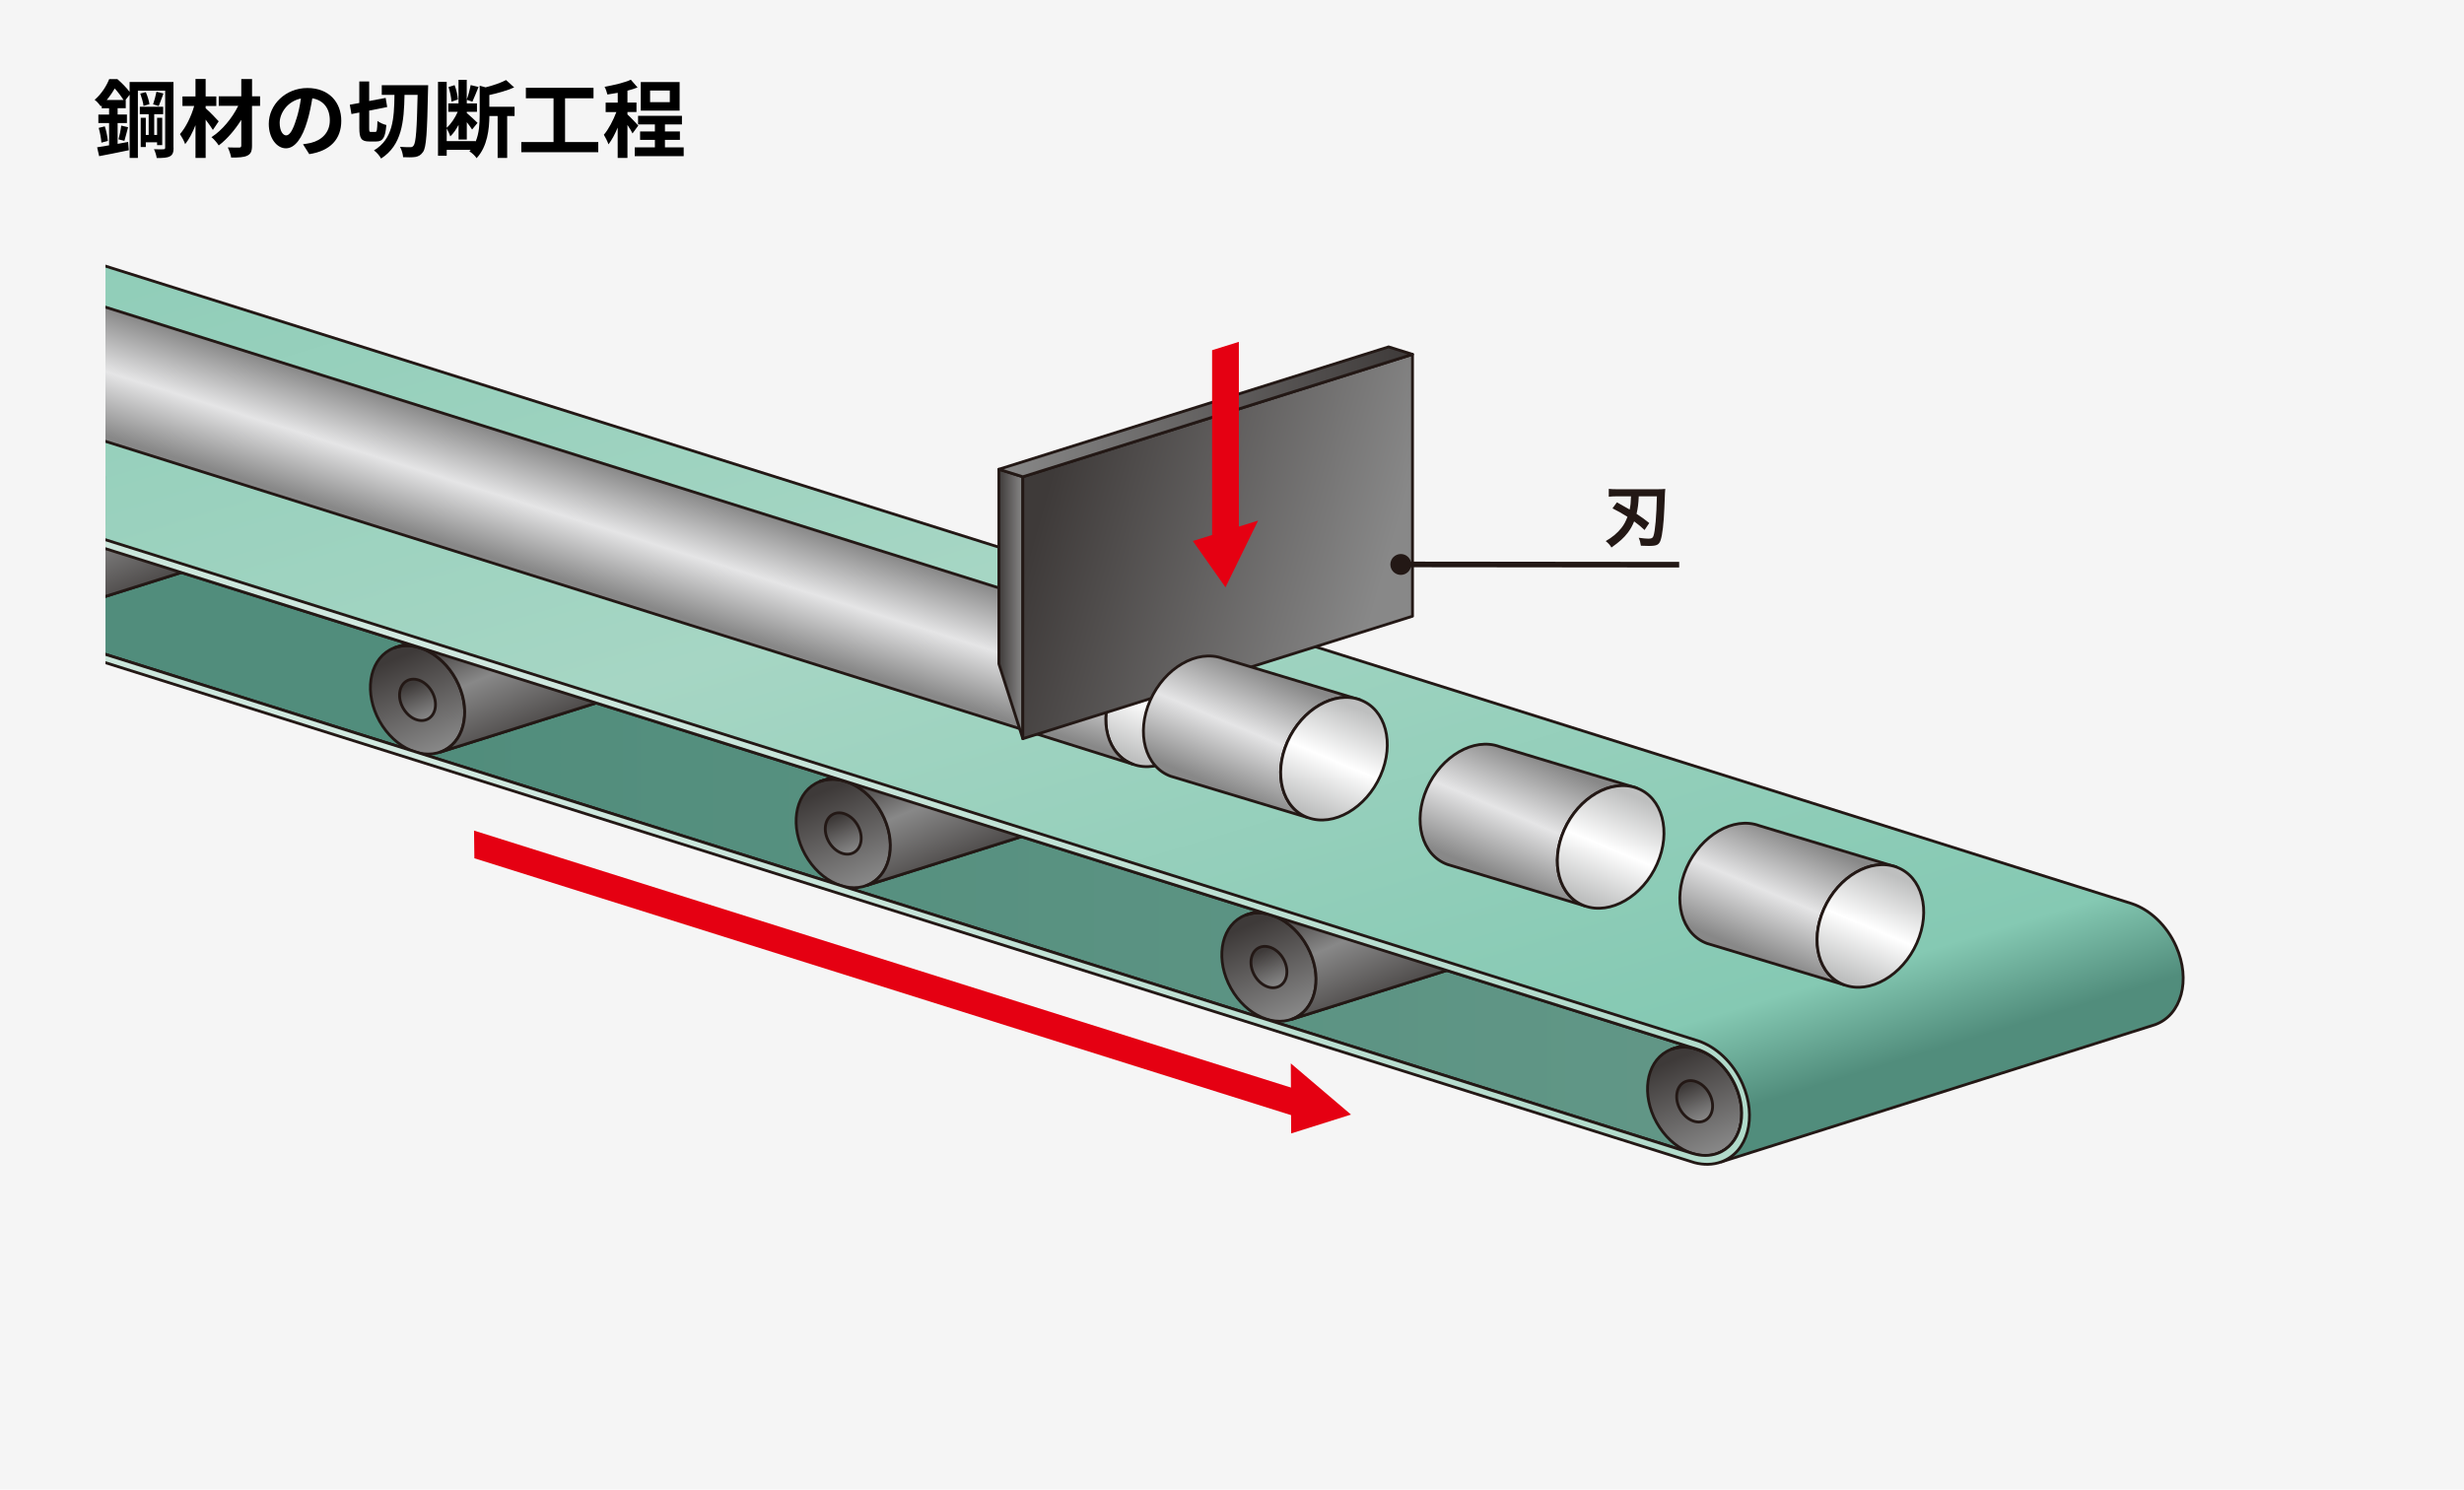 <?xml version="1.0" encoding="UTF-8"?>
<svg id="_レイヤー_2" data-name="レイヤー 2" xmlns="http://www.w3.org/2000/svg" xmlns:xlink="http://www.w3.org/1999/xlink" viewBox="0 0 436.37 263.85">
  <defs>
    <style>
      .cls-1 {
        fill: url(#_名称未設定グラデーション_12-8);
      }

      .cls-1, .cls-2, .cls-3, .cls-4, .cls-5, .cls-6, .cls-7, .cls-8, .cls-9, .cls-10, .cls-11, .cls-12, .cls-13, .cls-14, .cls-15, .cls-16, .cls-17, .cls-18, .cls-19, .cls-20, .cls-21, .cls-22, .cls-23, .cls-24, .cls-25, .cls-26, .cls-27, .cls-28, .cls-29, .cls-30, .cls-31, .cls-32, .cls-33, .cls-34 {
        stroke: #231815;
      }

      .cls-1, .cls-2, .cls-3, .cls-4, .cls-6, .cls-7, .cls-8, .cls-9, .cls-10, .cls-11, .cls-12, .cls-13, .cls-14, .cls-15, .cls-16, .cls-17, .cls-18, .cls-19, .cls-20, .cls-21, .cls-22, .cls-23, .cls-24, .cls-25, .cls-26, .cls-27, .cls-28, .cls-29, .cls-30, .cls-31, .cls-32, .cls-33, .cls-34 {
        stroke-linecap: round;
        stroke-linejoin: round;
        stroke-width: .5px;
      }

      .cls-2 {
        fill: url(#_名称未設定グラデーション_10-5);
      }

      .cls-3 {
        fill: url(#_名称未設定グラデーション_112);
      }

      .cls-4 {
        fill: url(#_名称未設定グラデーション_13);
      }

      .cls-5 {
        stroke-miterlimit: 10;
      }

      .cls-5, .cls-35 {
        fill: none;
      }

      .cls-6 {
        fill: url(#_名称未設定グラデーション_10-8);
      }

      .cls-7 {
        fill: url(#_名称未設定グラデーション_12-5);
      }

      .cls-8 {
        fill: url(#_名称未設定グラデーション_10-12);
      }

      .cls-36 {
        fill: #f5f5f5;
      }

      .cls-9 {
        fill: url(#_名称未設定グラデーション_10-7);
      }

      .cls-10 {
        fill: url(#_名称未設定グラデーション_51-4);
      }

      .cls-11 {
        fill: url(#_名称未設定グラデーション_51);
      }

      .cls-12 {
        fill: url(#_名称未設定グラデーション_59);
      }

      .cls-13 {
        fill: url(#_名称未設定グラデーション_59-4);
      }

      .cls-14 {
        fill: url(#_名称未設定グラデーション_72);
      }

      .cls-37 {
        fill: #e50012;
      }

      .cls-15 {
        fill: url(#_名称未設定グラデーション_10-4);
      }

      .cls-16 {
        fill: url(#_名称未設定グラデーション_10-11);
      }

      .cls-17 {
        fill: url(#_名称未設定グラデーション_10-2);
      }

      .cls-18 {
        fill: url(#_名称未設定グラデーション_10-3);
      }

      .cls-19 {
        fill: url(#_名称未設定グラデーション_59-2);
      }

      .cls-20 {
        fill: url(#_名称未設定グラデーション_51-3);
      }

      .cls-21 {
        fill: url(#_名称未設定グラデーション_12-4);
      }

      .cls-22 {
        fill: url(#_名称未設定グラデーション_12-2);
      }

      .cls-23 {
        fill: url(#_名称未設定グラデーション_117);
      }

      .cls-38 {
        clip-path: url(#clippath);
      }

      .cls-24 {
        fill: url(#_名称未設定グラデーション_12-7);
      }

      .cls-25 {
        fill: url(#_名称未設定グラデーション_10);
      }

      .cls-26 {
        fill: url(#_名称未設定グラデーション_12-9);
      }

      .cls-27 {
        fill: url(#_名称未設定グラデーション_10-6);
      }

      .cls-28 {
        fill: url(#_名称未設定グラデーション_10-10);
      }

      .cls-29 {
        fill: url(#_名称未設定グラデーション_51-2);
      }

      .cls-39 {
        fill: #231815;
      }

      .cls-30 {
        fill: url(#_名称未設定グラデーション_59-3);
      }

      .cls-31 {
        fill: url(#_名称未設定グラデーション_12-3);
      }

      .cls-32 {
        fill: url(#_名称未設定グラデーション_12);
      }

      .cls-33 {
        fill: url(#_名称未設定グラデーション_12-6);
      }

      .cls-34 {
        fill: url(#_名称未設定グラデーション_10-9);
      }
    </style>
    <clipPath id="clippath">
      <rect class="cls-35" x="18.68" y="17.46" width="381.37" height="217.26"/>
    </clipPath>
    <linearGradient id="_名称未設定グラデーション_72" data-name="名称未設定グラデーション 72" x1="-159.87" y1="124.03" x2="308.46" y2="124.03" gradientUnits="userSpaceOnUse">
      <stop offset="0" stop-color="#518d7c"/>
      <stop offset=".51" stop-color="#518d7c"/>
      <stop offset="1" stop-color="#629787"/>
    </linearGradient>
    <linearGradient id="_名称未設定グラデーション_12" data-name="名称未設定グラデーション 12" x1="337.41" y1="170.45" x2="346.75" y2="192.66" gradientUnits="userSpaceOnUse">
      <stop offset="0" stop-color="#3e3a39"/>
      <stop offset=".38" stop-color="#888"/>
      <stop offset="1" stop-color="#3e3a39"/>
    </linearGradient>
    <linearGradient id="_名称未設定グラデーション_10" data-name="名称未設定グラデーション 10" x1="303.89" y1="204.1" x2="296.96" y2="187.5" gradientTransform="translate(132.97 -121.46) rotate(29.14)" gradientUnits="userSpaceOnUse">
      <stop offset="0" stop-color="#888"/>
      <stop offset="1" stop-color="#3e3a39"/>
    </linearGradient>
    <linearGradient id="_名称未設定グラデーション_10-2" data-name="名称未設定グラデーション 10" x1="301.56" y1="198.51" x2="298.91" y2="192.17" gradientTransform="translate(132.97 -121.46) rotate(29.14)" xlink:href="#_名称未設定グラデーション_10"/>
    <linearGradient id="_名称未設定グラデーション_12-2" data-name="名称未設定グラデーション 12" x1="111.24" y1="99.36" x2="120.58" y2="121.57" xlink:href="#_名称未設定グラデーション_12"/>
    <linearGradient id="_名称未設定グラデーション_10-3" data-name="名称未設定グラデーション 10" x1="77.72" y1="133" x2="70.8" y2="116.41" gradientTransform="translate(69.73 -20.32) rotate(29.14)" xlink:href="#_名称未設定グラデーション_10"/>
    <linearGradient id="_名称未設定グラデーション_10-4" data-name="名称未設定グラデーション 10" x1="75.39" y1="127.41" x2="72.75" y2="121.08" gradientTransform="translate(69.73 -20.32) rotate(29.14)" xlink:href="#_名称未設定グラデーション_10"/>
    <linearGradient id="_名称未設定グラデーション_12-3" data-name="名称未設定グラデーション 12" x1="111.24" y1="99.36" x2="120.58" y2="121.57" xlink:href="#_名称未設定グラデーション_12"/>
    <linearGradient id="_名称未設定グラデーション_12-4" data-name="名称未設定グラデーション 12" x1="37.64" y1="76.3" x2="46.98" y2="98.51" xlink:href="#_名称未設定グラデーション_12"/>
    <linearGradient id="_名称未設定グラデーション_10-5" data-name="名称未設定グラデーション 10" x1="4.12" y1="109.95" x2="-2.81" y2="93.35" gradientTransform="translate(49.18 12.6) rotate(29.14)" xlink:href="#_名称未設定グラデーション_10"/>
    <linearGradient id="_名称未設定グラデーション_10-6" data-name="名称未設定グラデーション 10" x1="1.79" y1="104.36" x2="-.86" y2="98.02" gradientTransform="translate(49.18 12.6) rotate(29.14)" xlink:href="#_名称未設定グラデーション_10"/>
    <linearGradient id="_名称未設定グラデーション_12-5" data-name="名称未設定グラデーション 12" x1="37.64" y1="76.3" x2="46.98" y2="98.51" xlink:href="#_名称未設定グラデーション_12"/>
    <linearGradient id="_名称未設定グラデーション_12-6" data-name="名称未設定グラデーション 12" x1="186.63" y1="123.02" x2="195.97" y2="145.23" xlink:href="#_名称未設定グラデーション_12"/>
    <linearGradient id="_名称未設定グラデーション_10-7" data-name="名称未設定グラデーション 10" x1="153.11" y1="156.67" x2="146.18" y2="140.07" gradientTransform="translate(90.79 -54.04) rotate(29.14)" xlink:href="#_名称未設定グラデーション_10"/>
    <linearGradient id="_名称未設定グラデーション_10-8" data-name="名称未設定グラデーション 10" x1="150.78" y1="151.08" x2="148.13" y2="144.74" gradientTransform="translate(90.79 -54.04) rotate(29.14)" xlink:href="#_名称未設定グラデーション_10"/>
    <linearGradient id="_名称未設定グラデーション_12-7" data-name="名称未設定グラデーション 12" x1="186.63" y1="123.02" x2="195.97" y2="145.23" xlink:href="#_名称未設定グラデーション_12"/>
    <linearGradient id="_名称未設定グラデーション_12-8" data-name="名称未設定グラデーション 12" x1="262.02" y1="146.69" x2="271.36" y2="168.89" xlink:href="#_名称未設定グラデーション_12"/>
    <linearGradient id="_名称未設定グラデーション_10-9" data-name="名称未設定グラデーション 10" x1="228.5" y1="180.33" x2="221.57" y2="163.74" gradientTransform="translate(111.86 -87.75) rotate(29.14)" xlink:href="#_名称未設定グラデーション_10"/>
    <linearGradient id="_名称未設定グラデーション_10-10" data-name="名称未設定グラデーション 10" x1="226.16" y1="174.74" x2="223.52" y2="168.41" gradientTransform="translate(111.86 -87.75) rotate(29.14)" xlink:href="#_名称未設定グラデーション_10"/>
    <linearGradient id="_名称未設定グラデーション_12-9" data-name="名称未設定グラデーション 12" x1="262.02" y1="146.69" x2="271.36" y2="168.89" xlink:href="#_名称未設定グラデーション_12"/>
    <linearGradient id="_名称未設定グラデーション_117" data-name="名称未設定グラデーション 117" x1="156.64" y1="242.68" x2="72.8" y2="-32.16" gradientUnits="userSpaceOnUse">
      <stop offset="0" stop-color="#518d7c"/>
      <stop offset=".06" stop-color="#85c9b3"/>
      <stop offset=".45" stop-color="#a6d6c4"/>
      <stop offset=".96" stop-color="#85c9b3"/>
      <stop offset=".97" stop-color="#78b7a3"/>
      <stop offset=".98" stop-color="#6ca593"/>
      <stop offset=".99" stop-color="#649a8a"/>
      <stop offset="1" stop-color="#629787"/>
    </linearGradient>
    <linearGradient id="_名称未設定グラデーション_112" data-name="名称未設定グラデーション 112" x1="-161.24" y1="124" x2="309.83" y2="124" gradientUnits="userSpaceOnUse">
      <stop offset="0" stop-color="#b0daca"/>
      <stop offset=".49" stop-color="#d2e9e0"/>
      <stop offset="1" stop-color="#b0daca"/>
    </linearGradient>
    <linearGradient id="_名称未設定グラデーション_59" data-name="名称未設定グラデーション 59" x1="-2391.77" y1="115.86" x2="-2383.9" y2="134.57" gradientTransform="translate(-2182.68) rotate(-180) scale(1 -1)" gradientUnits="userSpaceOnUse">
      <stop offset="0" stop-color="#bebfbf"/>
      <stop offset=".5" stop-color="#fff"/>
      <stop offset="1" stop-color="#bebfbf"/>
    </linearGradient>
    <linearGradient id="_名称未設定グラデーション_51" data-name="名称未設定グラデーション 51" x1="88.94" y1="99.25" x2="95.43" y2="78.62" gradientUnits="userSpaceOnUse">
      <stop offset="0" stop-color="#888"/>
      <stop offset=".5" stop-color="#e5e5e6"/>
      <stop offset="1" stop-color="#888"/>
    </linearGradient>
    <linearGradient id="_名称未設定グラデーション_13" data-name="名称未設定グラデーション 13" x1="176.9" y1="106.98" x2="181.14" y2="106.98" gradientUnits="userSpaceOnUse">
      <stop offset="0" stop-color="#3e3a39"/>
      <stop offset="1" stop-color="#888"/>
    </linearGradient>
    <linearGradient id="_名称未設定グラデーション_10-11" data-name="名称未設定グラデーション 10" x1="244.2" y1="104.99" x2="185.08" y2="88.03" gradientTransform="matrix(1,0,0,1,0,0)" xlink:href="#_名称未設定グラデーション_10"/>
    <linearGradient id="_名称未設定グラデーション_10-12" data-name="名称未設定グラデーション 10" x1="176.9" y1="72.94" x2="250.15" y2="72.94" gradientTransform="matrix(1,0,0,1,0,0)" xlink:href="#_名称未設定グラデーション_10"/>
    <linearGradient id="_名称未設定グラデーション_51-2" data-name="名称未設定グラデーション 51" x1="-2407.1" y1="118.9" x2="-2398.49" y2="139.37" gradientTransform="translate(-2182.68) rotate(-180) scale(1 -1)" xlink:href="#_名称未設定グラデーション_51"/>
    <linearGradient id="_名称未設定グラデーション_59-2" data-name="名称未設定グラデーション 59" x1="-2422.73" y1="125.32" x2="-2414.87" y2="144.03" xlink:href="#_名称未設定グラデーション_59"/>
    <linearGradient id="_名称未設定グラデーション_51-3" data-name="名称未設定グラデーション 51" x1="-2456.1" y1="134.53" x2="-2447.49" y2="155" gradientTransform="translate(-2182.68) rotate(-180) scale(1 -1)" xlink:href="#_名称未設定グラデーション_51"/>
    <linearGradient id="_名称未設定グラデーション_59-3" data-name="名称未設定グラデーション 59" x1="-2471.73" y1="140.94" x2="-2463.87" y2="159.65" xlink:href="#_名称未設定グラデーション_59"/>
    <linearGradient id="_名称未設定グラデーション_51-4" data-name="名称未設定グラデーション 51" x1="-2502.1" y1="148.53" x2="-2493.49" y2="169" gradientTransform="translate(-2182.68) rotate(-180) scale(1 -1)" xlink:href="#_名称未設定グラデーション_51"/>
    <linearGradient id="_名称未設定グラデーション_59-4" data-name="名称未設定グラデーション 59" x1="-2517.73" y1="154.94" x2="-2509.87" y2="173.65" xlink:href="#_名称未設定グラデーション_59"/>
  </defs>
  <g id="_レイヤー_1-2" data-name="レイヤー 1">
    <rect class="cls-36" width="436.37" height="263.85"/>
    <g class="cls-38">
      <g>
        <path class="cls-14" d="m299.79,204.31c1.49.46,3.01.48,4.4-.03,4.02-1.47,5.45-6.79,3.2-11.88-1.46-3.31-4.12-5.71-6.91-6.59L-151.16,43.77c-1.5-.47-3.04-.5-4.45.02-4.02,1.47-5.45,6.79-3.2,11.88,1.47,3.33,4.15,5.74,6.95,6.6l451.65,142.05Z"/>
        <g>
          <g>
            <path class="cls-32" d="m372.93,161.6c4.02-1.47,9.1,1.47,11.36,6.57,2.25,5.1.82,10.42-3.2,11.88l-76.89,24.23c4.02-1.47,5.45-6.79,3.2-11.88s-7.34-8.04-11.36-6.57l76.89-24.23Z"/>
            <ellipse class="cls-25" cx="300.12" cy="195.06" rx="7.71" ry="10.12" transform="translate(-57 170.84) rotate(-29.14)"/>
            <ellipse class="cls-17" cx="300.12" cy="195.06" rx="2.94" ry="3.86" transform="translate(-57 170.84) rotate(-29.14)"/>
          </g>
          <path class="cls-32" d="m372.93,161.6c4.02-1.47,9.1,1.47,11.36,6.57,2.25,5.1.82,10.42-3.2,11.88l-76.89,24.23c4.02-1.47,5.45-6.79,3.2-11.88s-7.34-8.04-11.36-6.57l76.89-24.23Z"/>
        </g>
        <g>
          <g>
            <path class="cls-22" d="m146.77,90.51c4.02-1.47,9.1,1.47,11.36,6.57,2.25,5.1.82,10.42-3.2,11.88l-76.89,24.23c4.02-1.47,5.45-6.79,3.2-11.88-2.25-5.1-7.34-8.04-11.36-6.57l76.89-24.23Z"/>
            <ellipse class="cls-18" cx="73.95" cy="123.96" rx="7.71" ry="10.12" transform="translate(-51.01 51.7) rotate(-29.14)"/>
            <ellipse class="cls-15" cx="73.95" cy="123.96" rx="2.94" ry="3.86" transform="translate(-51.01 51.7) rotate(-29.14)"/>
          </g>
          <path class="cls-31" d="m146.77,90.51c4.02-1.47,9.1,1.47,11.36,6.57,2.25,5.1.82,10.42-3.2,11.88l-76.89,24.23c4.02-1.47,5.45-6.79,3.2-11.88-2.25-5.1-7.34-8.04-11.36-6.57l76.89-24.23Z"/>
        </g>
        <g>
          <g>
            <path class="cls-21" d="m73.16,67.45c4.02-1.47,9.1,1.47,11.36,6.57,2.25,5.1.82,10.42-3.2,11.88L4.42,110.13c4.02-1.47,5.45-6.79,3.2-11.88-2.25-5.1-7.34-8.04-11.36-6.57l76.89-24.23Z"/>
            <ellipse class="cls-2" cx=".35" cy="100.91" rx="7.71" ry="10.12" transform="translate(-49.09 12.94) rotate(-29.14)"/>
            <ellipse class="cls-27" cx=".35" cy="100.91" rx="2.94" ry="3.86" transform="translate(-49.09 12.94) rotate(-29.14)"/>
          </g>
          <path class="cls-7" d="m73.16,67.45c4.02-1.47,9.1,1.47,11.36,6.57,2.25,5.1.82,10.42-3.2,11.88L4.42,110.13c4.02-1.47,5.45-6.79,3.2-11.88-2.25-5.1-7.34-8.04-11.36-6.57l76.89-24.23Z"/>
        </g>
        <g>
          <g>
            <path class="cls-33" d="m222.15,114.17c4.02-1.47,9.1,1.47,11.36,6.57,2.25,5.1.82,10.42-3.2,11.88l-76.89,24.23c4.02-1.47,5.45-6.79,3.2-11.88-2.25-5.1-7.34-8.04-11.36-6.57l76.89-24.23Z"/>
            <ellipse class="cls-9" cx="149.34" cy="147.63" rx="7.71" ry="10.12" transform="translate(-52.99 91.41) rotate(-29.14)"/>
            <ellipse class="cls-6" cx="149.34" cy="147.63" rx="2.94" ry="3.86" transform="translate(-52.99 91.41) rotate(-29.14)"/>
          </g>
          <path class="cls-24" d="m222.15,114.17c4.02-1.47,9.1,1.47,11.36,6.57,2.25,5.1.82,10.42-3.2,11.88l-76.89,24.23c4.02-1.47,5.45-6.79,3.2-11.88-2.25-5.1-7.34-8.04-11.36-6.57l76.89-24.23Z"/>
        </g>
        <g>
          <g>
            <path class="cls-1" d="m297.54,137.84c4.02-1.47,9.1,1.47,11.36,6.57,2.25,5.1.82,10.42-3.2,11.88l-76.89,24.23c4.02-1.47,5.45-6.79,3.2-11.88-2.25-5.1-7.34-8.04-11.36-6.57l76.89-24.23Z"/>
            <ellipse class="cls-34" cx="224.73" cy="171.29" rx="7.71" ry="10.12" transform="translate(-54.97 131.11) rotate(-29.14)"/>
            <ellipse class="cls-28" cx="224.73" cy="171.29" rx="2.94" ry="3.86" transform="translate(-54.97 131.11) rotate(-29.14)"/>
          </g>
          <path class="cls-26" d="m297.54,137.84c4.02-1.47,9.1,1.47,11.36,6.57,2.25,5.1.82,10.42-3.2,11.88l-76.89,24.23c4.02-1.47,5.45-6.79,3.2-11.88-2.25-5.1-7.34-8.04-11.36-6.57l76.89-24.23Z"/>
        </g>
        <path class="cls-23" d="m304.86,205.79l76.81-24.3c4.68-1.71,6.35-7.9,3.73-13.83-1.67-3.79-4.69-6.55-7.87-7.61L-74.12,17.93c-1.8-.6-3.65-.65-5.34-.03l-76.81,24.3s6.35,1.23,13.68,3.32c7.32,2.09,443.46,138.69,447.36,142.02s4.95,9.51,3.9,13.32c-1.05,3.8-3.8,4.93-3.8,4.93Z"/>
        <path class="cls-3" d="m-151.56,63.81c-3.39-.9-6.67-3.77-8.44-7.78-2.62-5.93-.95-12.12,3.73-13.83,1.69-.62,3.54-.56,5.34.03l451.65,142.12c3.18,1.06,6.2,3.82,7.87,7.61,2.62,5.93.95,12.12-3.73,13.83-1.51.55-3.16.57-4.78.14L-151.56,63.81Zm451.35,140.5c1.49.46,3.01.48,4.4-.03,4.02-1.47,5.45-6.79,3.2-11.88-1.46-3.31-4.12-5.71-6.91-6.59L-151.16,43.77c-1.5-.47-3.04-.5-4.45.02-4.02,1.47-5.45,6.79-3.2,11.88,1.47,3.33,4.15,5.74,6.95,6.6l451.65,142.05Z"/>
        <path class="cls-39" d="m286.37,88.98q.65.34,2.24,1.27c.15-.72.2-1.18.24-2.34h-2.22c-.71,0-1.29.02-1.72.07v-1.39c.35.05.97.07,1.77.07h6.55c.73,0,1.3-.02,1.69-.06-.05.3-.05.44-.17,3.48-.1,2.53-.34,4.66-.65,5.58-.28.84-.67,1.04-2.11,1.04-.4,0-.41,0-1.39-.04-.1-.63-.16-.88-.39-1.41.78.11,1.33.16,1.69.16.58,0,.79-.1.92-.46.3-.83.55-3.58.61-7.04h-3.21c-.05,1.29-.16,2.13-.39,3.1.78.5,1.58,1.08,2.25,1.63l-.83,1.24c-.68-.63-1.04-.93-1.85-1.53-.3.77-.66,1.4-1.13,2.02-.72.93-1.44,1.58-2.89,2.61-.22-.41-.52-.75-1.01-1.14,1.18-.68,2.09-1.45,2.78-2.33.45-.57.77-1.16,1.07-1.97-.82-.52-1.74-1.05-2.65-1.5l.78-1.06Z"/>
        <g>
          <polygon class="cls-37" points="239.26 197.42 228.6 188.35 228.66 200.76 239.26 197.42"/>
          <polygon class="cls-37" points="84.01 152.02 83.95 147.12 231.41 193.51 231.48 198.41 84.01 152.02"/>
        </g>
        <g>
          <path class="cls-12" d="m197.04,121.93c2.55-5.76,8.3-9.09,12.85-7.43,4.55,1.66,6.17,7.68,3.62,13.44-2.55,5.76-8.3,9.09-12.85,7.43-4.55-1.66-6.17-7.68-3.62-13.44Z"/>
          <path class="cls-11" d="m-9.33,45.6c-4.55-1.66-10.3,1.67-12.85,7.43-2.55,5.76-.92,11.78,3.62,13.44l219.22,68.9c-4.55-1.66-6.17-7.68-3.62-13.44,2.55-5.76,8.3-9.09,12.85-7.43L-9.33,45.6Z"/>
        </g>
        <g>
          <polygon class="cls-4" points="176.9 117.59 176.9 83.12 181.14 84.45 181.14 130.84 176.9 117.59"/>
          <polygon class="cls-16" points="250.15 62.76 250.15 109.15 181.14 130.84 181.14 84.45 250.15 62.76"/>
          <polygon class="cls-8" points="250.15 62.76 245.92 61.44 176.9 83.12 181.14 84.45 250.15 62.76"/>
        </g>
        <g>
          <path class="cls-29" d="m216.55,116.62c-4.55-1.66-10.3,1.67-12.85,7.43-2.55,5.76-.92,11.78,3.62,13.44l24.3,7.33c-4.55-1.66-6.17-7.68-3.62-13.44s8.3-9.09,12.85-7.43l-24.3-7.33Z"/>
          <path class="cls-19" d="m228.01,131.38c2.55-5.76,8.3-9.09,12.85-7.43,4.55,1.66,6.17,7.68,3.62,13.44-2.55,5.76-8.3,9.09-12.85,7.43-4.55-1.66-6.17-7.68-3.62-13.44Z"/>
        </g>
        <g>
          <path class="cls-20" d="m265.55,132.24c-4.55-1.66-10.3,1.67-12.85,7.43-2.55,5.76-.92,11.78,3.62,13.44l24.3,7.33c-4.55-1.66-6.17-7.68-3.62-13.44s8.3-9.09,12.85-7.43l-24.3-7.33Z"/>
          <path class="cls-30" d="m277.01,147.01c2.55-5.76,8.3-9.09,12.85-7.43,4.55,1.66,6.17,7.68,3.62,13.44-2.55,5.76-8.3,9.09-12.85,7.43-4.55-1.66-6.17-7.68-3.62-13.44Z"/>
        </g>
        <g>
          <path class="cls-10" d="m311.55,146.24c-4.55-1.66-10.3,1.67-12.85,7.43-2.55,5.76-.92,11.78,3.62,13.44l24.3,7.33c-4.55-1.66-6.17-7.68-3.62-13.44s8.3-9.09,12.85-7.43l-24.3-7.33Z"/>
          <path class="cls-13" d="m323.01,161.01c2.55-5.76,8.3-9.09,12.85-7.43,4.55,1.66,6.17,7.68,3.62,13.44-2.55,5.76-8.3,9.09-12.85,7.43-4.55-1.66-6.17-7.68-3.62-13.44Z"/>
        </g>
        <polygon class="cls-37" points="211.25 95.82 217.03 104.03 222.81 92.21 219.4 93.27 219.4 60.55 214.66 62.03 214.66 94.76 211.25 95.82"/>
        <g>
          <circle class="cls-39" cx="248.08" cy="99.98" r="1.85"/>
          <line class="cls-5" x1="248.07" y1="99.97" x2="297.38" y2="100.02"/>
        </g>
      </g>
    </g>
    <g>
      <path d="m30.74,26.16c0,.81-.15,1.26-.65,1.53-.51.27-1.23.3-2.34.3-.04-.43-.27-1.14-.48-1.56.71.03,1.45.03,1.68.01.23-.01.3-.08.3-.3v-10.08h-4.83v11.92h-1.46v-11.2l-.73.92h.04v1.47h-1.44v1.11h1.65v1.51h-1.65v3.69c.62-.12,1.25-.22,1.86-.34l.12,1.47c-1.83.39-3.76.77-5.25,1.05l-.36-1.57c.6-.09,1.32-.21,2.12-.35v-3.94h-1.9v-1.51h1.9v-1.11h-1.31v-.51l-.17.17c-.24-.36-.73-.92-1.08-1.16,1.26-1.08,2.11-2.5,2.58-3.67h1.44c.73.63,1.64,1.54,2.17,2.26v-1.75h7.77v11.65Zm-12.18-3.79c.27.81.48,1.89.54,2.58l-1.14.32c-.04-.72-.25-1.8-.48-2.62l1.08-.27Zm3.31-4.66c-.38-.62-.98-1.42-1.56-2.04-.36.64-.82,1.33-1.41,2.04h2.97Zm-.88,6.97c.18-.66.4-1.72.48-2.43l1.21.28c-.23.84-.45,1.8-.65,2.42l-1.05-.27Zm4.83.52v.84h-.9v-5.17h.9v3.03h.51v-3.67h-1.57v-1.32h4.14v1.32h-1.59v3.67h.51v-3.03h.91v4.84h-.91v-.51h-2Zm0-8.88c.31.67.57,1.57.65,2.13l-1.05.31c-.06-.57-.33-1.5-.58-2.19l.99-.25Zm3.13.24c-.3.78-.6,1.67-.84,2.22l-1-.3c.21-.61.48-1.57.6-2.23l1.24.31Z"/>
      <path d="m37.7,23.01c-.3-.48-.78-1.17-1.28-1.82v6.78h-1.8v-5.8c-.52,1.3-1.14,2.52-1.83,3.36-.18-.55-.6-1.3-.92-1.78,1.06-1.2,2.01-3.18,2.52-4.98h-2.08v-1.69h2.31v-3.09h1.8v3.09h1.89v1.69h-1.89v.41c.6.5,1.98,1.93,2.31,2.31l-1.03,1.53Zm8.35-4.25h-1.42v7.02c0,1.04-.23,1.5-.84,1.79-.6.3-1.56.34-2.85.34-.08-.51-.35-1.3-.6-1.8.83.03,1.75.03,2.01.03.27-.01.38-.09.38-.36v-4.56c-1.11,1.79-2.55,3.45-3.99,4.54-.3-.46-.82-1.09-1.29-1.47,1.86-1.17,3.66-3.36,4.74-5.54h-3.45v-1.69h3.99v-3.06h1.91v3.06h1.42v1.69Z"/>
      <path d="m53.66,25.55c.57-.08.99-.15,1.38-.24,1.9-.45,3.37-1.82,3.37-3.97s-1.11-3.58-3.1-3.93c-.21,1.26-.47,2.64-.89,4.03-.88,3-2.17,4.83-3.79,4.83s-3.03-1.82-3.03-4.32c0-3.42,2.98-6.36,6.84-6.36s6,2.57,6,5.8-1.92,5.34-5.67,5.91l-1.11-1.75Zm-1.16-4.5c.35-1.09.62-2.37.79-3.6-2.46.51-3.76,2.67-3.76,4.3,0,1.5.6,2.23,1.15,2.23.62,0,1.21-.93,1.81-2.94Z"/>
      <path d="m66.47,23.37c.28,0,.33-.36.38-1.95.36.3,1.09.62,1.57.72-.17,2.21-.6,2.92-1.78,2.92h-1.25c-1.41,0-1.75-.55-1.75-2.38v-2.75l-1.4.27-.29-1.65,1.68-.31v-3.81h1.75v3.46l2.92-.55.27,1.62-3.19.63v3.09c0,.6.03.69.31.69h.77Zm9.36-8.28s-.02.67-.03.92c-.15,7.47-.3,10.06-.87,10.89-.42.6-.79.78-1.36.9-.56.09-1.37.07-2.18.04-.03-.5-.24-1.32-.55-1.83.78.06,1.48.06,1.83.06.26,0,.42-.06.58-.29.41-.52.58-2.92.71-8.98h-2.32c-.09,4.77-.46,8.91-4.15,11.28-.25-.48-.79-1.11-1.26-1.44,3.38-2.03,3.57-5.61,3.63-9.84h-2.25v-1.71h8.23Z"/>
      <path d="m91.14,20.55h-1.32v7.42h-1.69v-7.42h-1.46c-.02,2.24-.33,5.4-2.27,7.47-.22-.39-.87-.99-1.27-1.21.08-.09.17-.18.24-.27h-4.26v1.05h-1.54v-13.09h1.54v8.13c.75-.66,1.48-1.75,1.95-2.82h-1.67v-1.5h1.81v-4.17h1.46v3.5c.27-.72.56-1.82.69-2.57l1.4.33c-.38.9-.77,1.95-1.09,2.61l-.99-.33v.63h1.8v1.5h-1.8v.21c.42.34,1.62,1.46,1.9,1.74l-.96,1.18c-.19-.31-.57-.83-.94-1.3v3.08h-1.46v-2.6c-.43.81-.93,1.54-1.47,2.04-.12-.42-.4-1-.63-1.41v2.25h5.11v.11c.66-1.54.73-3.27.73-4.72v-5.21l1.05.29c1.35-.33,2.75-.83,3.62-1.29l1.44,1.3c-1.28.57-2.9,1.02-4.4,1.35v2.08h4.47v1.65Zm-11.2-2.55c-.01-.71-.24-1.77-.51-2.58l1.08-.34c.31.78.54,1.84.58,2.54l-1.16.39Z"/>
      <path d="m105.95,25.16v1.8h-13.63v-1.8h5.71v-7.75h-4.9v-1.86h11.98v1.86h-5.04v7.75h5.88Z"/>
      <path d="m112.02,23.64c-.18-.39-.54-.97-.9-1.51v5.85h-1.73v-5.38c-.48,1.16-1.05,2.22-1.63,2.97-.17-.51-.54-1.25-.82-1.7.84-.97,1.66-2.56,2.22-4.02h-1.9v-1.67h2.14v-1.74c-.63.12-1.24.22-1.83.3-.09-.41-.3-1-.5-1.37,1.65-.29,3.49-.72,4.65-1.25l1.19,1.37c-.54.21-1.14.41-1.79.57v2.11h1.6v1.67h-1.6v.44c.4.33,1.63,1.63,1.92,1.96l-1.02,1.39Zm9.06,2.46v1.56h-8.67v-1.56h3.57v-1.32h-2.62v-1.5h2.62v-1.24h-2.98v-1.53h7.77v1.53h-3.01v1.24h2.65v1.5h-2.65v1.32h3.33Zm-.72-6.5h-6.88v-5.07h6.88v5.07Zm-1.74-3.57h-3.49v2.07h3.49v-2.07Z"/>
    </g>
  </g>
</svg>
